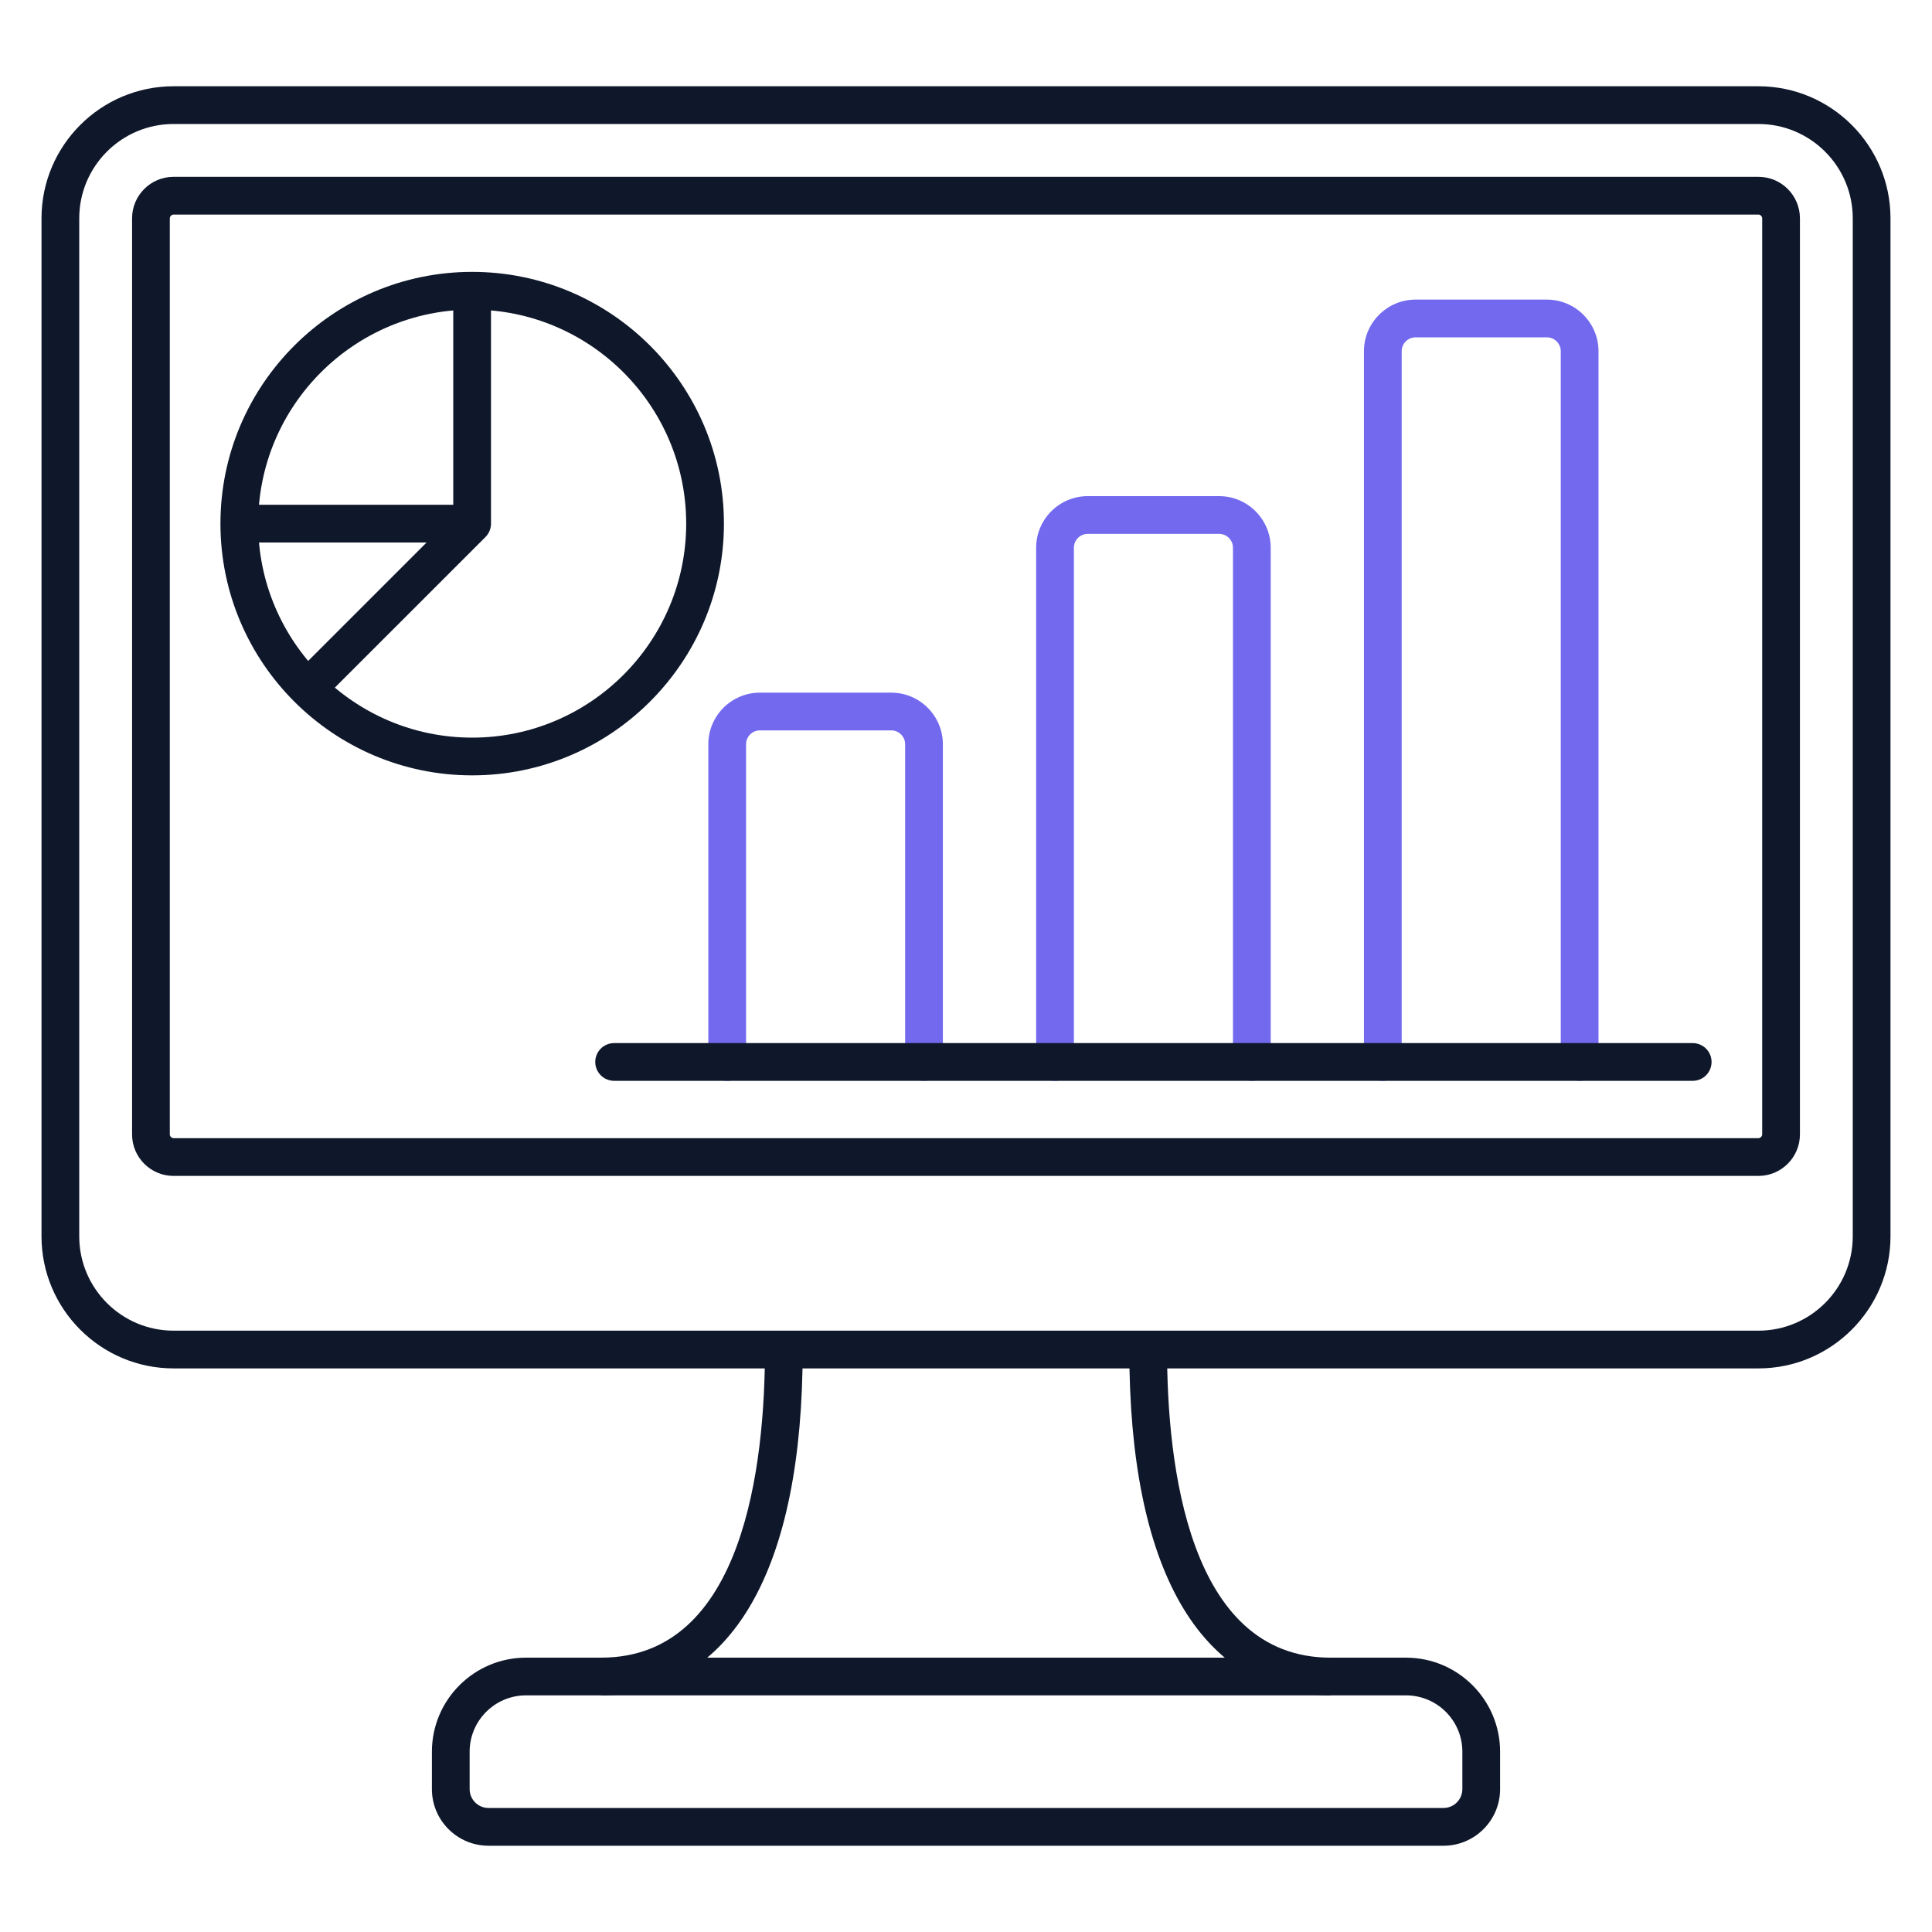 <svg xmlns="http://www.w3.org/2000/svg" version="1.1" xmlns:xlink="http://www.w3.org/1999/xlink" width="512" height="512" x="0" y="0" viewBox="0 0 512 512" style="enable-background:new 0 0 512 512" xml:space="preserve" class=""><g><path fill="#0F172A" d="M382.54 489.14H129.46c-8.27 0-15-6.73-15-15v-9.92c0-13.74 11.18-24.92 24.92-24.92h233.24c13.74 0 24.92 11.18 24.92 24.92v9.92c0 8.27-6.73 15-15 15zm-243.16-39.85c-8.23 0-14.92 6.7-14.92 14.92v9.92c0 2.76 2.24 5 5 5h253.08c2.76 0 5-2.24 5-5v-9.92c0-8.23-6.69-14.92-14.92-14.92z" opacity="1" data-original="#1a3b70"></path><path fill="#0F172A" d="M352.62 449.29c-16.91 0-30.69-8.45-39.83-24.42-8.97-15.67-13.51-38.29-13.51-67.23h10c0 30.5 5.63 81.66 43.34 81.66zm-193.24 0v-10c37.71 0 43.34-51.16 43.34-81.66h10c0 28.95-4.55 51.57-13.51 67.23-9.14 15.99-22.92 24.43-39.83 24.43z" opacity="1" data-original="#1a3b70"></path><path fill="#0F172A" d="M466 362.64H46c-19.3 0-35-15.7-35-35V57.86c0-19.3 15.7-35 35-35h420c19.3 0 35 15.7 35 35v269.78c0 19.29-15.7 35-35 35zM46 32.86c-13.79 0-25 11.21-25 25v269.78c0 13.79 11.21 25 25 25h420c13.79 0 25-11.21 25-25V57.86c0-13.79-11.21-25-25-25z" opacity="1" data-original="#1a3b70"></path><path fill="#0F172A" d="M466 311.63H46c-6.07 0-11-4.93-11-11V57.86c0-6.07 4.93-11 11-11h420c6.07 0 11 4.93 11 11v242.77c0 6.06-4.93 11-11 11zM46 56.86c-.51 0-1 .49-1 1v242.77c0 .51.49 1 1 1h420c.51 0 1-.49 1-1V57.86c0-.51-.49-1-1-1z" opacity="1" data-original="#1a3b70"></path><path fill="#7269ef" d="M331.75 286.43c-2.76 0-5-2.24-5-5V145.16c0-2.03-1.65-3.68-3.68-3.68h-34.8c-2.03 0-3.68 1.65-3.68 3.68v136.27c0 2.76-2.24 5-5 5s-5-2.24-5-5V145.16c0-7.54 6.14-13.68 13.68-13.68h34.8c7.54 0 13.68 6.14 13.68 13.68v136.27c0 2.77-2.24 5-5 5zM244.87 286.43c-2.76 0-5-2.24-5-5v-84.19c0-2.03-1.65-3.68-3.68-3.68h-34.8c-2.03 0-3.68 1.65-3.68 3.68v84.19c0 2.76-2.24 5-5 5s-5-2.24-5-5v-84.19c0-7.54 6.14-13.68 13.68-13.68h34.8c7.54 0 13.68 6.14 13.68 13.68v84.19c0 2.77-2.24 5-5 5zM418.62 286.43c-2.76 0-5-2.24-5-5V93.08c0-2.03-1.65-3.68-3.68-3.68h-34.8c-2.03 0-3.68 1.65-3.68 3.68v188.35c0 2.76-2.24 5-5 5s-5-2.24-5-5V93.08c0-7.54 6.14-13.68 13.68-13.68h34.8c7.54 0 13.68 6.14 13.68 13.68v188.35c0 2.77-2.23 5-5 5z" opacity="1" data-original="#f88125" class=""></path><path fill="#0F172A" d="M448.59 286.43H162.75c-2.76 0-5-2.24-5-5s2.24-5 5-5h285.83c2.76 0 5 2.24 5 5s-2.23 5-4.99 5zM125.13 205.48c-36.79 0-66.71-29.93-66.71-66.72s29.93-66.71 66.71-66.71c36.79 0 66.72 29.93 66.72 66.71-.01 36.79-29.94 66.72-66.72 66.72zm0-123.43c-31.27 0-56.71 25.44-56.71 56.71s25.44 56.72 56.71 56.72 56.72-25.44 56.72-56.72c-.01-31.27-25.45-56.71-56.72-56.71z" opacity="1" data-original="#1a3b70"></path><path fill="#0F172A" d="M63.41 133.77h60.81v10H63.41z" opacity="1" data-original="#1a3b70"></path><path fill="#0F172A" d="m85.02 185.94-7.07-7.07 42.17-42.17V77.05h10v61.72c0 1.33-.53 2.6-1.46 3.54z" opacity="1" data-original="#1a3b70"></path></g></svg>